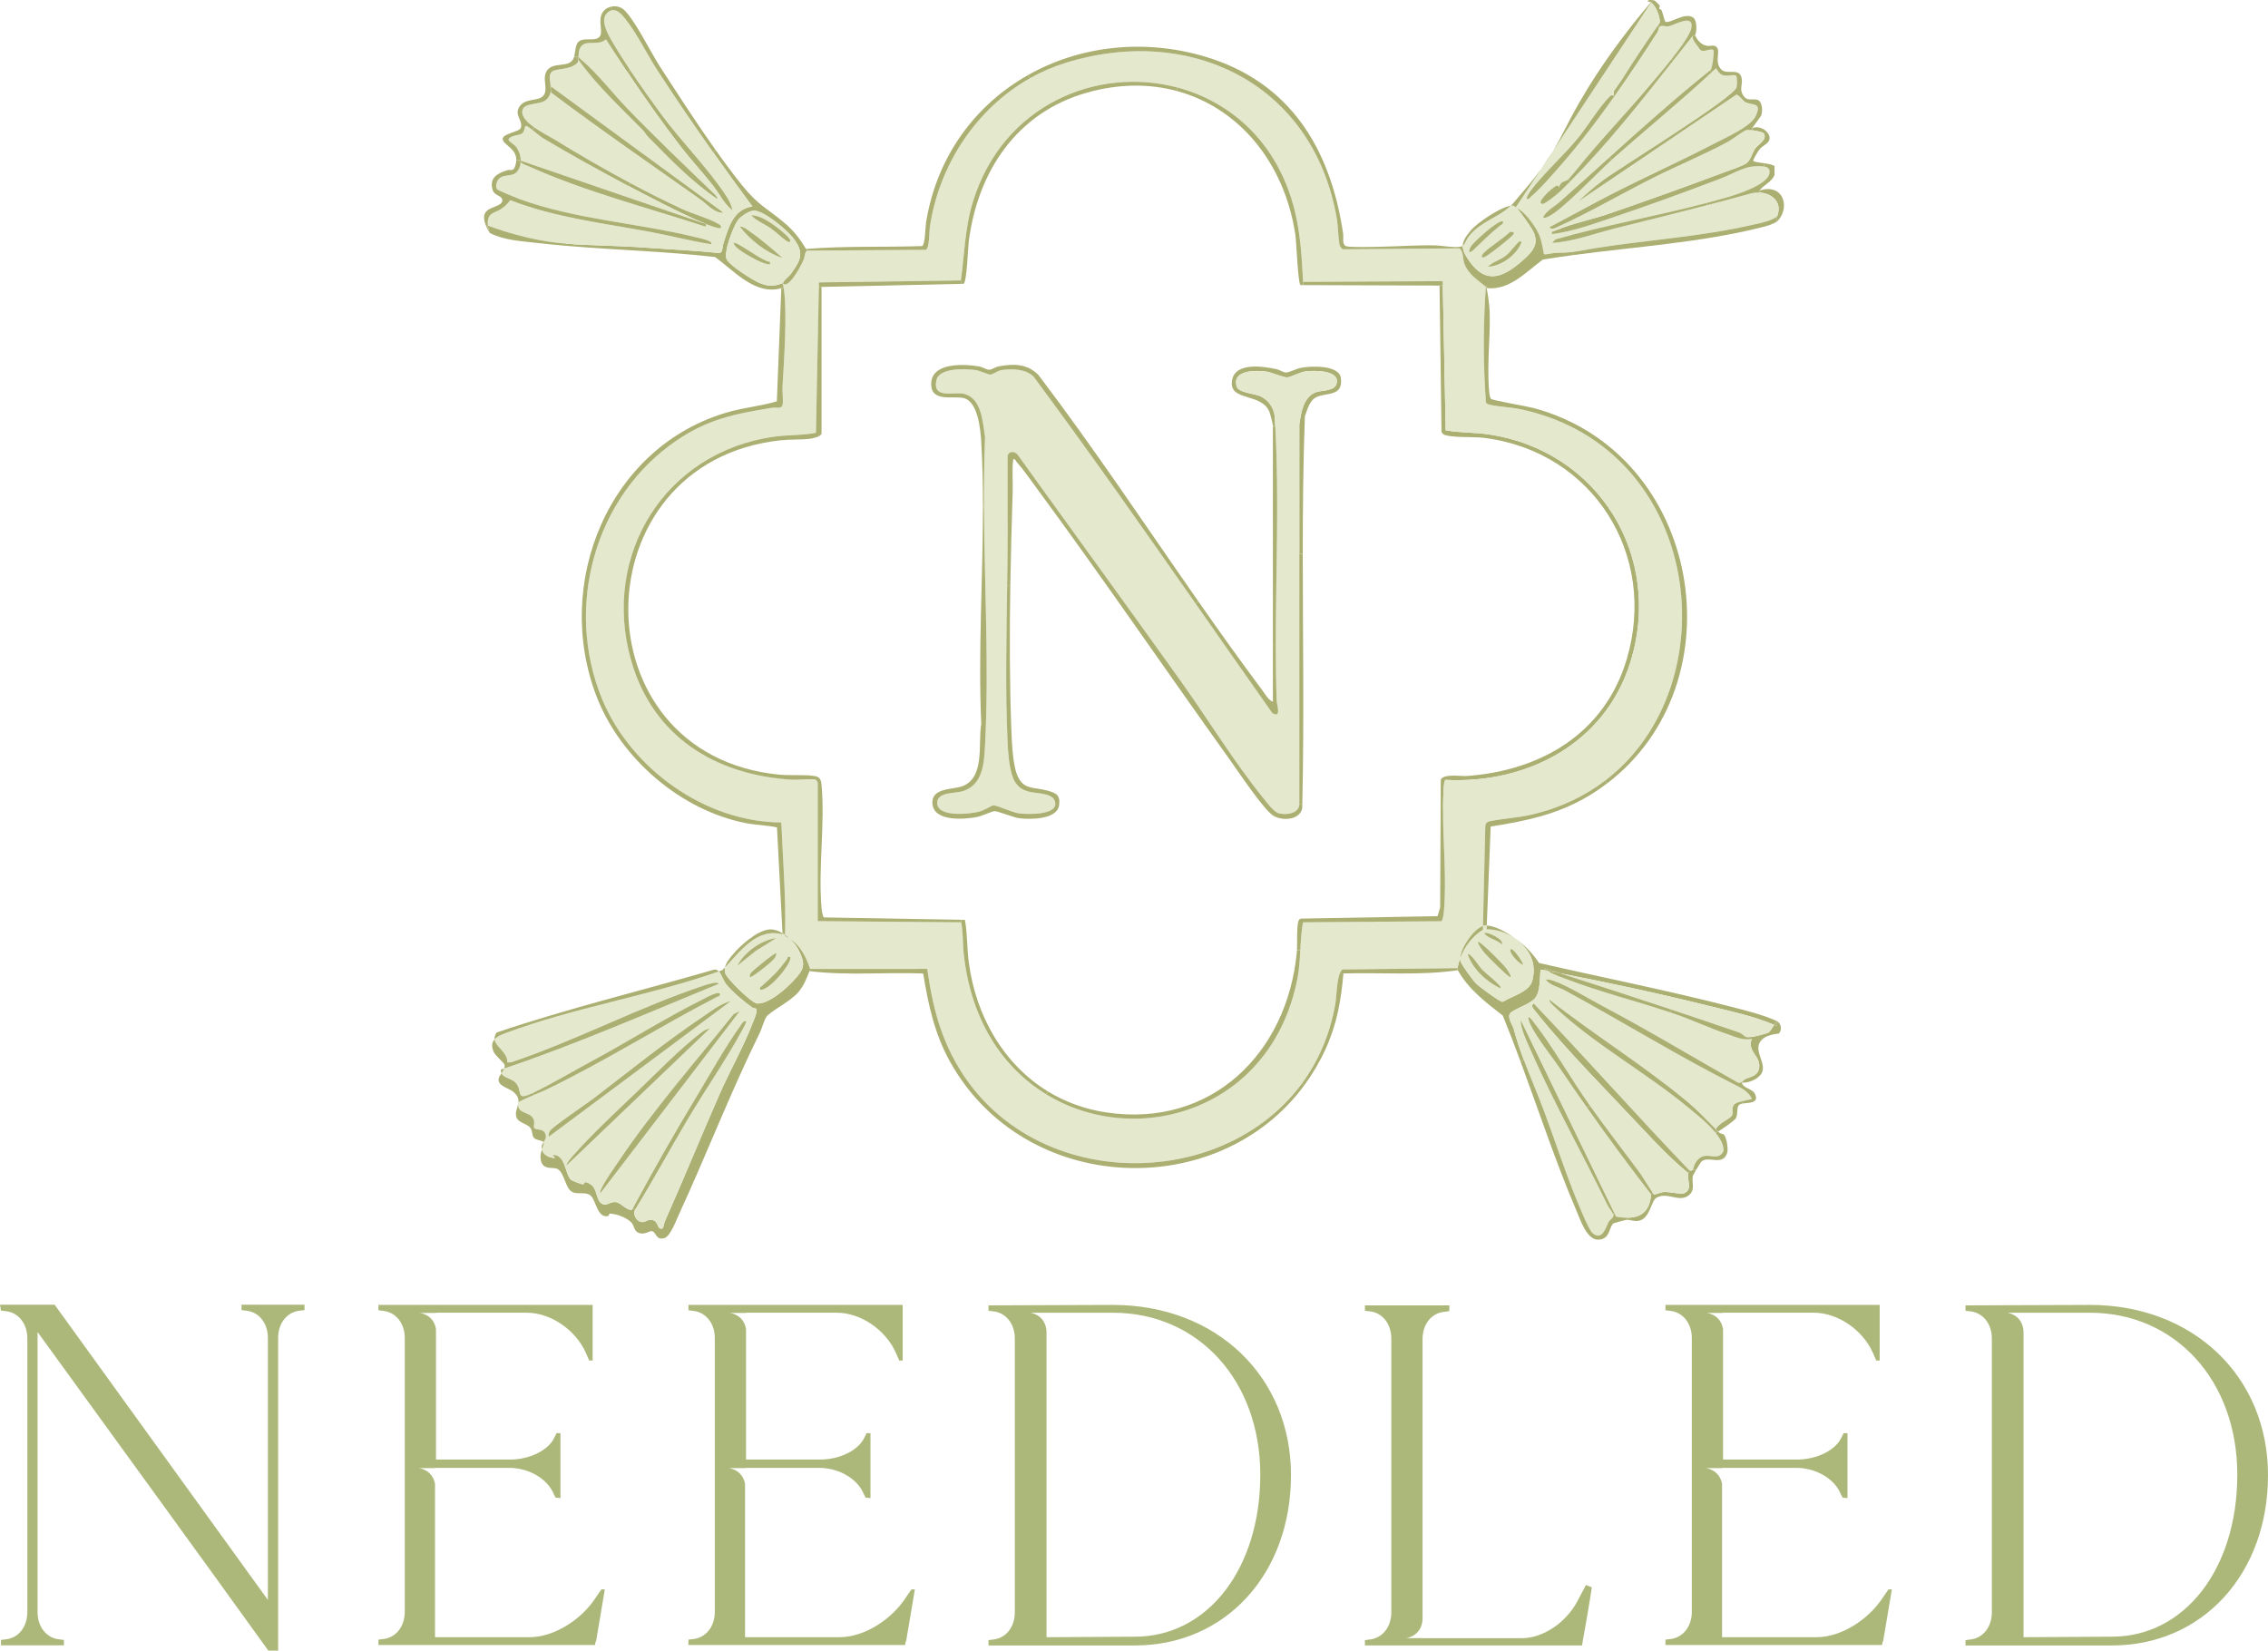 <svg viewBox="0 0 360 262.027" xmlns="http://www.w3.org/2000/svg" id="Layer_2"><g id="Components"><g id="_38523984-89f1-4973-82f8-277153aa0d76_1"><path style="fill:#abaf71;" d="M282.669,162.996c.096.593-.255,1.012-.305,1.07-1.351.14-2.58.527-3.063,1.451-.806,1.543,1.225,3.506.265,4.941-.603.902-1.974,1.445-3.033,1.411l.004-.176c.16-.14.299-.317.473-.399.826-.391,1.812-.443,2.133-1.457.67-2.119-1.968-2.824-1.066-4.957l-.042-.273c.876-.136,2.117-.495,2.598-.662.287-.1.658-.746.98-1.257.152.064.303.132.455.2v-.798c.068.042.509.331.601.908Z"></path><path style="fill:#abaf71;" d="M282.363,30.624c1.086.982,1.153,3.107-.295,4.544v-.798c.144-.349.437-1.209.092-2.063-.397-.984-1.521-1.68-2.898-1.742l.012-.289c1.112-.451,2.337-.331,3.089.349Z"></path><path style="fill:#e4e8cd;" d="M282.16,32.306c.345.854.052,1.714-.092,2.063-1.062.774-2.51,1.002-3.79,1.299-8.226,1.908-16.697,2.405-25.017,3.718-1.636.257-2.584.487-3.736.625-.691.082-1.455.13-2.486.134-.674,0-1.299.275-1.98.217-.251-1.391-.413-2.62-1.143-3.861-.641-1.088-1.958-2.962-3.171-3.464-.046-.044-.094-.088-.146-.126l1.824-2.76.427.281c-.22.337-.613,1.016-.493,1.139.375.088.473-.211.699-.397,1.267-1.048,3.055-3.103,4.193-4.388,3.241-3.662,6.206-7.535,9.018-11.521,2.355-3.333,4.602-6.741,6.815-10.17.174-.269.148-.573.275-.772.078-.122.209-.205.475-.222.345-.024.603.146,1.082.054.838-.158,4.013-2.093,3.544.327-.192.982-1.62,2.981-3.133,4.899-1.337,1.69-2.742,3.317-3.417,4.125-3.826,4.568-7.994,8.827-11.682,13.464-.156.196-1.127,1.331-1.317,1.523-.012.012-.022.02-.026.024-.533.383-1.113.142-1.439,1.257-.054-.712-.788-.046-1.161.235-.226.168-2.578,2.271-1.435,2.355.415.03,2.399-1.597,2.802-1.986.535-.517,1.062-1.038,1.585-1.565,5.935-5.983,11.159-12.608,16.366-19.216.966-1.227,1.932-2.455,2.902-3.676.058-.072.148-.126.237-.17-.269.401.541,1.287,1.09,2.085.477.693,1.792-.373,2.173.182.09.132-.148,2.758-.505,3.101-5.52,4.414-10.786,9.128-16.035,13.857-2.634,2.373-5.262,4.75-7.915,7.094-.854.754-2.075,1.337-2.598,2.391.126.265.549.024.744-.054,2.031-.826,7.903-7.024,10.126-9.036.036-.032.07-.062.104-.092,5.239-4.664,10.712-9.088,15.839-13.875.209-.196.419-.391.629-.589.255.439.557.942,1.086,1.106.842.261,1.405-.174,2.113.082.17.275.152,1.525.052,1.864-.505,1.714-18.318,12.636-21.175,14.745-1.379,1.02-2.694,2.167-3.927,3.355l25.071-16.947c.369-.064,1.07,1.05,1.521,1.233,1.247.507,2.576.012,1.525,2.223-.772,1.622-4.668,3.333-6.36,4.217-5.586,2.916-11.369,5.482-16.973,8.374-3.141,1.62-6.238,3.353-9.369,4.993.237.363.666.249,1.056.074l.152.347c-.144.062-.281.124-.415.186-.297.138-.493-.032-.397.489,3.211-.401,6.408-1.555,9.481-2.588,5.779-1.948,11.608-4.073,17.308-6.242,2.397-.91,3.947-2.189,6.615-1.922.086.008.166.018.243.03.595.09.95.297.874,1.028-.192,1.82-5.061,3.363-6.585,3.81-1.125.329-2.257.643-3.393.94-7.949,2.093-16.105,3.524-24.001,5.789l-.543.553c3.377-.182,6.711-1.487,9.974-2.297,4.969-1.233,9.86-2.447,14.66-3.696,2.383-.621,4.742-1.249,7.076-1.894.413-.09.818-.122,1.203-.106,1.377.062,2.501.758,2.898,1.742Z"></path><path style="fill:#abaf71;" d="M282.068,162.088v.798c-.152-.068-.303-.136-.455-.2.174-.273.331-.509.455-.599Z"></path><path style="fill:#abaf71;" d="M282.068,34.37v.798c-.764.467-1.533.682-2.393.9-9.573,2.427-20.104,3.101-30.084,4.44l-.066-.497c1.151-.138,2.099-.367,3.736-.625,8.32-1.313,16.791-1.81,25.017-3.718,1.279-.297,2.728-.525,3.79-1.299Z"></path><path style="fill:#abaf71;" d="M281.671,26.385v1.397c-.497,1.167-1.696,1.511-2.397,2.493l-.012.289c-.385-.016-.79.016-1.203.106-2.335.645-4.694,1.273-7.076,1.894l-.09-.349c1.135-.297,2.267-.611,3.393-.94,1.525-.447,6.394-1.99,6.585-3.81.076-.73-.279-.938-.874-1.028l.08-.517c.684.1,1.355.224,1.595.465Z"></path><path style="fill:#abaf71;" d="M282.068,162.088c-.124.09-.281.325-.455.599-3.365-1.441-7.154-2.209-10.716-3.097-7.719-1.918-15.51-3.592-23.321-5.105-.808-.261-1.616-.521-2.425-.778.164.15.343.289.535.415-.377-.072-.756-.144-1.133-.215-.213,1.401.016,3.275-.828,4.46-.17.239-.453.467-.794.684-1.217.774-3.165,1.407-3.337,1.982-.213.712.513,1.682.708,2.411.443,1.648.994,3.259,1.595,4.857l-.541.2c-.908-2.457-1.838-4.891-2.816-7.286-2.728-2.127-5.4-4.123-7.146-7.204l-.032-.323c.082-.531.226-1.072.427-1.605-.01.174,0,.335.032.481.118.527,1.988,3.075,2.455,3.534.635.625,3.041,2.357,3.828,2.774.16.086.291.186.485.13,1.437-.902,4.165-1.539,4.63-3.339.579-2.231.012-4.057-1.531-5.679-.287-.303-.716-.668-1.223-1.038,1.529,1.006,2.824,2.437,3.834,3.917,10.172,2.329,20.447,4.362,30.553,6.965,2.407.621,4.969,1.247,7.218,2.261Z"></path><path style="fill:#e4e8cd;" d="M281.613,162.687c-.321.511-.693,1.157-.98,1.257-.481.168-1.722.527-2.598.662-.351.052-.645.07-.808.026-.401-.11-.782-.653-1.239-.756-3.562-1.225-7.13-2.431-10.704-3.618-5.891-1.962-11.796-3.88-17.707-5.773,7.811,1.513,15.602,3.187,23.321,5.105,3.562.888,7.352,1.656,10.716,3.097Z"></path><path style="fill:#abaf71;" d="M278.165,20.351c1.07-.557,2.882.535,2.712,1.734-.092.649-1.072,1.044-1.491,1.517-.403.457-.862,1.305-1.11,1.882.046.226.934.311,1.8.437l-.08.517c-.078-.012-.158-.022-.243-.03-2.668-.267-4.219,1.012-6.615,1.922-5.699,2.169-11.529,4.295-17.308,6.242-3.073,1.034-6.27,2.187-9.481,2.588-.096-.521.1-.351.397-.489.134-.062.271-.124.415-.186,2.313-.982,5.65-1.684,8.07-2.513,6.127-2.101,12.293-4.322,18.36-6.585.784-.293,3.189-1.096,3.676-1.515.643-.555.886-1.656,1.319-2.273.475-.676,1.982-1.421,1.391-2.407-.128-.215-1.092-.423-1.852-.519l.04-.323Z"></path><path style="fill:#e4e8cd;" d="M279.977,21.193c.591.986-.916,1.73-1.391,2.407-.433.617-.676,1.718-1.319,2.273-.487.419-2.892,1.221-3.676,1.515-6.067,2.263-12.233,4.484-18.36,6.585-2.421.828-5.757,1.531-8.07,2.513l-.152-.347c.202-.092.393-.202.541-.269,5.023-2.287,10.158-5.294,15.157-7.793,3.8-1.896,7.859-3.568,11.582-5.578.657-.355,2.482-1.756,2.943-1.866.128-.03.479-.01.892.042.76.096,1.724.303,1.852.519Z"></path><path style="fill:#abaf71;" d="M278.939,15.846c.824.237.886,1.834.601,2.522l-1.459,2.03c.028-.018.056-.032.084-.048l-.04.323c-.413-.052-.764-.072-.892-.042-.461.11-2.287,1.511-2.943,1.866-3.724,2.01-7.783,3.682-11.582,5.578-4.999,2.498-10.134,5.506-15.157,7.793-.148.068-.339.178-.541.269-.389.176-.818.289-1.056-.074,3.131-1.64,6.228-3.373,9.369-4.993,5.604-2.892,11.387-5.458,16.973-8.374,1.692-.884,5.588-2.594,6.36-4.217,1.052-2.211-.277-1.716-1.525-2.223-.451-.184-1.151-1.297-1.521-1.233l-25.071,16.947c1.233-1.187,2.548-2.335,3.927-3.355,2.858-2.109,20.671-13.031,21.175-14.745.1-.339.118-1.589-.052-1.864-.708-.255-1.271.18-2.113-.082-.529-.164-.83-.666-1.086-1.106-.209.198-.419.393-.629.589l-.265-.285c.357-.343.595-2.97.505-3.101-.381-.555-1.696.511-2.173-.182-.549-.798-1.359-1.684-1.09-2.085.14-.066.283-.11.315-.166.257.559.689,1.235,1.429,1.551.878.373,1.417-.122,1.926.267.846.651-.399,2.317.79,3.602.92.994,2.991-.427,3.273,1.519.138.954-.397,1.618.205,2.586.662,1.068,1.413.487,2.261.732Z"></path><path style="fill:#e4e8cd;" d="M278.077,164.88c-.902,2.133,1.736,2.838,1.066,4.957-.321,1.014-1.307,1.066-2.133,1.457-.174.082-.313.259-.473.399-.182.158-.387.267-.703.14-7.11-4.003-14.079-8.236-21.299-12.046-2.223-1.173-5.829-3.405-8.042-4.131-.393-.13-.722-.211-1.141-.154.67.916,2.062,1.175,3.001,1.684,9.246,5.019,18.212,10.601,27.605,15.3.86.431,1.742,1.042,2.121,1.97-.365.112-1.026.222-1.616.365-.465.114-.886.249-1.09.423-.643.551-.144,1.365-.471,1.872-.351.549-2.211,1.249-2.528,2.155-1.521-1.513-2.86-2.977-4.578-4.408-6.959-5.793-14.726-10.579-21.846-16.168-.213.222.804,1.121.994,1.299,6.091,5.735,14.31,10.269,20.852,15.668,1.183.978,3.223,2.554,4.536,4.183.662.822,1.139,1.658,1.227,2.439.04.347.056.443-.17.746-1.086,1.453-2.838-.71-4.259,1.541-.234.369-.289.834-.431,1.09-.1.174-.239.249-.505.126-.03-.014-.062-.03-.096-.05-8.334-8.703-16.334-17.713-24.646-26.438-.022.014-.044.028-.064.042l-.459-.289c.341-.217.625-.445.794-.684.844-1.185.615-3.059.828-4.46.377.072.756.144,1.133.215.928.619,2.147.998,3.153,1.383,5.332,2.034,10.886,3.397,16.29,5.21.359.122.718.243,1.078.369,2.616.914,5.143,2.125,7.777,3.001,1.277.425,2.788,1.185,4.093.794Z"></path><path style="fill:#abaf71;" d="M278.574,173.665c.706,1.541-1.038,1.335-2.023,1.525l-.088-.367c.591-.144,1.251-.253,1.616-.365-.379-.928-1.261-1.539-2.121-1.97-9.393-4.7-18.36-10.281-27.605-15.3-.94-.509-2.331-.768-3.001-1.684.419-.058.748.024,1.141.154,2.213.726,5.819,2.958,8.042,4.131,7.22,3.81,14.189,8.042,21.299,12.046.315.128.521.018.703-.14l-.004.176c-.016,0-.034-.002-.05-.002.23.952,1.68.898,2.091,1.798Z"></path><path style="fill:#abaf71;" d="M278.035,164.607l.042.273c-1.305.391-2.816-.369-4.093-.794-2.634-.876-5.161-2.087-7.777-3.001-.359-.126-.718-.247-1.078-.369l.154-.457c3.574,1.187,7.142,2.393,10.704,3.618.457.104.838.647,1.239.756.164.044.457.026.808-.026Z"></path><path style="fill:#abaf71;" d="M276.462,174.822l.088.367c-.192.036-.353.088-.465.17-.515.377-.146,1.618-.591,2.205-.299.397-1.944,1.561-2.772,2.055-.118-.118-.234-.232-.349-.347.317-.906,2.177-1.607,2.528-2.155.327-.507-.172-1.321.471-1.872.204-.174.625-.309,1.09-.423Z"></path><path style="fill:#abaf71;" d="M273.635,180.101c.419.421.724,2.249.519,2.91-.689,2.209-3.113.315-4.149,1.439-.048.05-.431.678-.762,1.241l-.543-.03c.142-.255.198-.72.431-1.09,1.421-2.251,3.173-.088,4.259-1.541.226-.303.209-.399.17-.746-.088-.78-.565-1.616-1.227-2.439l.046-.036c.084-.038.202-.104.345-.19.05.048.1.098.152.148.239.234.641.213.76.333Z"></path><path style="fill:#abaf71;" d="M272.373,179.273c.116.116.232.23.349.347-.144.086-.261.152-.345.19-.072-.188-.066-.365-.004-.537Z"></path><path style="fill:#abaf71;" d="M272.377,179.809l-.046.036c-1.313-1.628-3.353-3.205-4.536-4.183-6.542-5.398-14.761-9.932-20.852-15.668-.19-.178-1.207-1.078-.994-1.299,7.12,5.59,14.887,10.375,21.846,16.168,1.718,1.431,3.057,2.896,4.578,4.408-.062.172-.068.349.004.537Z"></path><path style="fill:#abaf71;" d="M271.497,11.123l.265.285c-5.127,4.787-10.601,9.212-15.839,13.875-.034.03-.068.06-.104.092l-.357-.395c5.248-4.73,10.515-9.443,16.035-13.857Z"></path><path style="fill:#abaf71;" d="M270.893,32.214l.09.349c-4.799,1.249-9.691,2.463-14.66,3.696-3.263.81-6.598,2.115-9.974,2.297l.543-.553c7.897-2.265,16.053-3.696,24.001-5.789Z"></path><path style="fill:#abaf71;" d="M268.7,185.661l.543.03c-.259.437-.487.834-.503.886-.305,1.054.443,2.241-.649,3.141-1.543,1.271-3.425-.603-5.169.419-.892.521-1.002,3.432-2.92,3.67-.699.086-1.189-.178-1.704-.178l-.004-.327c2.153-.006,3.592-.978,3.782-3.722l.279-.202c.09.13.154.215.18.234.1.07,1.104-.349,1.471-.383.948-.092,2.882.427,3.359.18,1.371-.706.349-2.034.629-3.185l.202-.437c.265.124.405.048.505-.126Z"></path><path style="fill:#abaf71;" d="M268.805,2.831c.593.481.539,2.257.249,2.758-.11.014-.226.052-.299.144-.006.008-.012.014-.016.022-.09.044-.18.098-.237.17-.97,1.221-1.936,2.449-2.902,3.676l-.275-.217c1.513-1.918,2.942-3.917,3.133-4.899.469-2.421-2.706-.485-3.544-.327-.479.092-.736-.078-1.082-.054-.265.016-.397.1-.475.222l-.269-.186.341-.497c.182-.587-.465-2.642-1.355-3.239l.237-.357-.281.329c-.166-.102-.337-.152-.515-.134-.016-.375.964-.22,1.147-.142.048.02.736.697.76.744.102.204-.104.455-.06.561.012.032.299.04.407.281.132.303.477,1.688.551,1.742.639.465,3.193-1.642,4.484-.597Z"></path><path style="fill:#abaf71;" d="M269.055,5.589c-.032.056-.176.1-.315.166.004-.008.01-.014.016-.022.074-.092.19-.13.299-.144Z"></path><path style="fill:#abaf71;" d="M268.195,185.786l-.202.437c-2.666-2.165-5.037-4.666-7.38-7.17-5.378-5.747-12.047-12.399-16.855-18.467-.285-.361-.852-.882-.369-1.245.02-.014.042-.028.064-.042,8.312,8.725,16.312,17.735,24.646,26.438.034.02.066.036.096.05Z"></path><path style="fill:#e4e8cd;" d="M267.993,186.223c-.279,1.151.742,2.478-.629,3.185-.477.247-2.411-.271-3.359-.18-.367.034-1.371.453-1.471.383-.026-.018-.09-.104-.18-.234-.491-.706-1.758-2.778-2.075-3.207-2.626-3.56-5.346-7.038-7.909-10.65-3.017-4.253-6.029-9.631-9.174-13.576-.87-1.096-.645-.096-.275.676,1.04,2.179,3.343,4.985,4.734,7.04,1.401,2.073,2.822,4.133,4.263,6.176,3.279,4.658,6.659,9.24,10.158,13.742-.19,2.744-1.628,3.716-3.782,3.722-.549.002-1.145-.058-1.78-.17l-.222-.457-14.933-30.786c.082,1.638.96,3.351,1.624,4.861,3.56,8.09,8.188,16.386,12.109,24.41.261.535.714,1.074,1.004,1.609.132.549-.511.752-.742,1.177-.445.82-1.004,3.097-2.566,1.808-.649-.537-2.564-5.364-3.003-6.472-1.692-4.281-3.127-8.703-4.744-13.017-1.006-2.682-2.143-5.302-3.145-7.965-.601-1.599-1.151-3.209-1.595-4.857-.196-.728-.922-1.698-.708-2.411.172-.575,2.119-1.207,3.337-1.982l.459.289c-.483.363.084.884.369,1.245,4.807,6.069,11.477,12.72,16.855,18.467,2.343,2.505,4.714,5.005,7.38,7.17Z"></path><path style="fill:#abaf71;" d="M265.325,9.383l.275.217c-5.207,6.607-10.431,13.233-16.366,19.216l-.325-.321c.19-.192,1.161-1.327,1.317-1.523,3.688-4.638,7.857-8.896,11.682-13.464.674-.808,2.079-2.435,3.417-4.125Z"></path><path style="fill:#abaf71;" d="M265.283,160.258l-.154.457c-5.404-1.814-10.958-3.177-16.29-5.21-1.006-.385-2.225-.764-3.153-1.383.631.12,1.259.239,1.89.363,5.911,1.894,11.816,3.812,17.707,5.773Z"></path><path style="fill:#e4e8cd;" d="M262.074.402c.89.597,1.537,2.652,1.355,3.239l-.341.497c-1.848,2.68-3.686,5.376-5.402,8.14-.531.854-1.034,1.471-1.495,2.177-.058.09.046.551-.06.714-.006.01-.012.018-.02.024-.02.022-.259-.22-.581.1-1.692,1.678-3.548,4.811-5.197,6.795-2.265,2.728-5.31,5.442-7.378,8.188-.024.034-.062.088-.106.156l-.427-.281,2.207-3.341c.641-.884,1.275-1.836,1.92-2.906L262.074.402Z"></path><path style="fill:#abaf71;" d="M263.088,4.138l.269.186c-.128.2-.102.503-.275.772-2.213,3.429-4.46,6.837-6.815,10.17l-.136-.096c.106-.164.002-.625.06-.714.461-.706.964-1.323,1.495-2.177,1.716-2.764,3.554-5.46,5.402-8.14Z"></path><path style="fill:#abaf71;" d="M262.356,189.378l-.279.202c-3.498-4.502-6.879-9.084-10.158-13.742l.453-.317c2.562,3.612,5.282,7.09,7.909,10.65.317.429,1.585,2.501,2.075,3.207Z"></path><path style="fill:#abaf71;" d="M262.312.045l-.237.357c-.014-.01-.028-.02-.044-.028l.281-.329Z"></path><path style="fill:#abaf71;" d="M262.074.402l-15.524,23.502c.601-1.002,1.211-2.107,1.836-3.361,2.459-4.915,6.54-11.794,13.644-20.17.016.008.03.018.044.028Z"></path><path style="fill:#abaf71;" d="M236.215,68.945c17.543,2.538,27.919,19.469,22.512,36.372-4.079,12.756-16.358,19.152-29.314,18.481-.174.331-.209.691-.237,1.06-.078,1.086-.114,2.191-.122,3.313l-.383-.002.02-4.394c.447-1.012,3.157-.517,4.195-.595,11.794-.878,21.854-6.797,25.334-18.567,4.913-16.607-5.394-32.906-22.578-35.095-1.87-.237-4.732.006-6.316-.467-.249-.076-.389-.277-.515-.483l-.311-23.239.513-.01.459,22.985c2.177.411,4.51.319,6.743.641Z"></path><path style="fill:#abaf71;" d="M258.295,193.302l.004.327c-.02,0-.042.002-.064.002-.15.006-1.936.471-2.062.533-.808.405-.473,2.628-2.542,2.62-1.762-.006-2.802-3.191-3.389-4.566-3.267-7.645-5.957-15.789-8.886-23.718l.541-.2c1.002,2.662,2.139,5.282,3.145,7.965,1.616,4.314,3.051,8.737,4.744,13.017.439,1.108,2.355,5.935,3.003,6.472,1.563,1.289,2.121-.988,2.566-1.808.232-.425.874-.629.742-1.177l.196-.094.222.457c.635.112,1.231.172,1.78.17Z"></path><path style="fill:#abaf71;" d="M241.36,161.889l14.933,30.786-.196.094c-.289-.535-.742-1.074-1.004-1.609-3.921-8.024-8.549-16.32-12.109-24.41-.664-1.511-1.543-3.223-1.624-4.861Z"></path><path style="fill:#abaf71;" d="M256.267,15.266c-2.812,3.985-5.777,7.859-9.018,11.521-1.137,1.285-2.926,3.341-4.193,4.388-.226.186-.323.485-.699.397-.12-.124.273-.802.493-1.139.044-.068.082-.122.106-.156,2.067-2.746,5.113-5.46,7.378-8.188,1.648-1.984,3.504-5.117,5.197-6.795.321-.319.561-.078.581-.1.008-.006.014-.014.02-.024l.136.096Z"></path><path style="fill:#abaf71;" d="M255.463,24.98l.357.395c-2.223,2.012-8.094,8.21-10.126,9.036-.196.078-.619.319-.744.054.523-1.054,1.744-1.636,2.598-2.391,2.652-2.345,5.28-4.722,7.915-7.094Z"></path><path style="fill:#e4e8cd;" d="M241.559,65c28.715,6.258,33.107,43.752,13.223,58.914-3.185,2.429-6.995,4.285-11.425,5.348-2.277.545-4.616.645-6.881,1.104-.495.1-.706.375-.714.88l-.367,15.747c-1.425.453-3.508,3.355-3.606,5.089-.202.533-.345,1.074-.427,1.605l-18.254.205c-.174.102-.313.315-.429.601-.503,1.239-.543,3.86-.714,4.843-.856,4.923-2.728,9.154-5.316,12.668-13.766,18.693-47.799,17.158-57.09-8.016-1.217-3.297-1.88-6.713-2.383-10.184l-18.577.01c-.712-2.022-1.505-3.634-3.211-4.782-.243-.23-.503-.445-.772-.637.148-5.973-.345-11.89-.597-17.841-12.071-.048-23.879-8.539-28.433-19.561-6.011-14.556-1.275-32.179,11.806-41.068,5.043-3.426,9.248-4.233,15.155-5.2.507-.082,1.469.178,1.642-.351.198-.603-.026-2.193.02-2.974.23-3.887.784-11.894.194-15.669-.012-.082-.026-.162-.04-.239-.032-.18-.14-.345-.146-.531l.072-.006c0,.1.068.168.232.19,1.022.144,2.692-3.087,3.045-3.935.172-.411.178-1.291.569-1.429l18.834-.124c.569-.275.515-2.822.623-3.566,1.425-9.836,7.33-18.838,15.905-23.678,1.78-1.004,3.676-1.83,5.67-2.445,20.022-6.182,39.291,3.482,42.999,24.558.245,1.393.228,3.027.461,4.329.058.317.249.517.483.714l17.966-.142.617-.004c.684.625.415,1.599.788,2.526.649,1.62,2.105,2.526,3.373,3.572-.207,2.9-.327,6.005-.321,9.293.004,3.215.132,6.252.337,9.09.102.172.443.311.645.353,1.571.329,3.357.371,5.047.74ZM258.728,105.317c5.406-16.903-4.969-33.834-22.512-36.372-2.233-.321-4.566-.23-6.743-.641l-.459-22.985-.014-.689-22.165.114c-.182-3.822-.429-7.783-1.371-11.501-2.696-10.65-10.112-17.092-18.555-19.347-12.682-3.39-27.677,2.662-32.456,18.076-1.293,4.171-1.345,8.282-1.926,12.544l-22.534.313-.014.704-.459,23.169c-2.103.425-4.416.315-6.574.611-17.32,2.375-27.535,18.711-22.774,35.498,3.434,12.109,13.363,18.228,25.546,18.956,1.024.06,2.932-.202,3.752-.006.124.03.321.409.337.507v21.952l22.762.186c.319,1.511.226,3.223.387,4.801,1.115,10.872,6.334,18.358,13.109,22.5,14.396,8.811,35.825,2.536,39.88-18.401.285-1.481.373-2.975.453-4.466.082-1.491.16-2.975.425-4.434l21.976-.174c.235-.166.365-1.255.395-1.603.451-5.234-.176-11.01-.138-16.46.008-1.121.044-2.227.122-3.313.028-.369.064-.728.237-1.06,12.956.67,25.234-5.725,29.314-18.481Z"></path><path style="fill:#abaf71;" d="M254.782,123.915c19.884-15.163,15.492-52.656-13.223-58.914-1.69-.369-3.476-.411-5.047-.74-.202-.042-.543-.182-.645-.353-.205-2.838-.333-5.875-.337-9.09-.006-3.289.114-6.394.321-9.293.03.026.06.05.09.076.259,1.217.377,2.203.435,2.832.371,3.905-.419,8.581-.016,13.586.028.335.102,1.062.305,1.291.228.259,5.757,1.189,6.731,1.451,26.799,7.18,32.738,43.602,11.71,59.589l-.325-.433Z"></path><path style="fill:#abaf71;" d="M254.782,123.915l.325.433c-.882.67-1.812,1.307-2.79,1.902-4.935,3.003-10.05,4.071-15.701,4.957l-.623,15.715c-.172-.006-.331.006-.479.04-.04.008-.078.02-.12.032l.367-15.747c.008-.505.22-.78.714-.88,2.265-.459,4.604-.559,6.881-1.104,4.43-1.064,8.24-2.92,11.425-5.348Z"></path><path style="fill:#abaf71;" d="M252.371,175.521l-.453.317c-1.441-2.043-2.862-4.103-4.263-6.176-1.391-2.055-3.694-4.861-4.734-7.04-.369-.772-.595-1.772.275-.676,3.145,3.945,6.156,9.323,9.174,13.576Z"></path><path style="fill:#abaf71;" d="M249.526,40.011l.066.497c-1.581.211-3.145.439-4.692.695-2.612,1.902-5.207,4.861-8.791,4.538-.056-.048-.112-.096-.168-.142-.024-.108-.048-.215-.072-.327l-.018.251c-1.267-1.046-2.724-1.952-3.373-3.572-.373-.928-.104-1.902-.788-2.526l-.617.004-.002-.215c.471,0,.872-.048,1.11-.182-.01.718.367,1.455,1.112,2.502,2.606,3.662,5.336,2.475,8.268-.08,1.764-1.537,2.985-2.848,1.561-5.159-.403-.655-1.678-2.457-2.159-3.027-.058-.07-.132-.152-.217-.232,1.213.503,2.53,2.377,3.171,3.464.73,1.241.892,2.471,1.143,3.861.68.058,1.305-.217,1.98-.217,1.032-.004,1.796-.052,2.486-.134Z"></path><path style="fill:#abaf71;" d="M248.909,28.495l.325.321c-.523.527-1.05,1.048-1.585,1.565-.403.389-2.387,2.016-2.802,1.986-1.143-.084,1.209-2.187,1.435-2.355.373-.281,1.108-.948,1.161-.235.325-1.115.906-.874,1.439-1.257.004-.004.014-.012.026-.024Z"></path><path style="fill:#abaf71;" d="M245.151,153.707c.808.257,1.616.517,2.425.778-.631-.124-1.259-.243-1.89-.363-.192-.126-.371-.265-.535-.415Z"></path><path style="fill:#abaf71;" d="M244.631,26.81l1.92-2.906c-.645,1.07-1.279,2.022-1.92,2.906Z"></path><path style="fill:#abaf71;" d="M244.631,26.81l-2.207,3.341-1.824,2.76c-.172-.142-.365-.255-.535-.261-.086-.004-.18.002-.279.018.196-.184.385-.383.569-.599,1.523-1.784,2.91-3.369,4.277-5.258Z"></path><path style="fill:#e4e8cd;" d="M241.687,149.983c1.543,1.622,2.109,3.448,1.531,5.679-.465,1.8-3.193,2.437-4.63,3.339-.194.056-.325-.044-.485-.13-.786-.417-3.193-2.149-3.828-2.774-.467-.459-2.337-3.007-2.455-3.534-.032-.146-.042-.307-.032-.481.68-1.828,1.998-3.568,3.592-4.494l.014-.595c.042-.012.08-.024.12-.032.148-.034.307-.046.479-.04l-.024.599c1.652-.012,3.163.545,4.494,1.425.507.369.936.734,1.223,1.038ZM239.763,150.712c-.313.641,1.746,2.622,1.996,2.393-.022-.345-1.626-2.804-1.996-2.393ZM239.761,155.102c.166-.186-.523-1.187-.693-1.403-.668-.85-2.932-3.075-3.796-3.786-1.519-1.251-.112.808.395,1.399.305.355,3.901,4.001,4.093,3.79ZM238.364,149.913c.531-.684-2.189-2.069-2.792-1.794.649.926,1.984.978,2.792,1.794ZM238.165,156.896c.076-.357-.194-.481-.393-.701-.734-.808-1.878-1.597-2.702-2.489-.215-.234-1.726-2.578-2.091-2.197.804,2.367,2.991,4.332,5.187,5.386Z"></path><path style="fill:#e4e8cd;" d="M243.122,36.295c1.425,2.311.204,3.622-1.561,5.159-2.932,2.554-5.662,3.742-8.268.08-.744-1.048-1.121-1.784-1.112-2.502.038-.02.072-.044.1-.07.182-.164.581-1.113.9-1.495,2.043-2.445,4.58-2.876,6.604-4.799.1-.016.194-.022.279-.018.17.006.363.12.535.261l-.038.058c.062.018.122.04.184.068.086.08.16.162.217.232.481.571,1.756,2.373,2.159,3.027ZM241.557,38.359c-.503-.102-.501.068-.766.329-.613.609-1.108,1.391-1.844,1.948-.898.678-2.002.926-2.776,1.712,2.197-.112,4.612-1.908,5.386-3.989ZM239.765,37.662c.495-.447.934-.868-.068-.868-1.187,1.161-2.95,2.171-4.107,3.279-.682.657-.421,1.082.365.567.966-.633,2.938-2.193,3.81-2.977ZM238.111,35.808c.237-.19.545-.228.453-.643-.533-.501-4.66,3.235-5.095,3.983-.431.742-.351,1.219.365.559,1.563-1.441,2.532-2.517,4.277-3.899Z"></path><path style="fill:#abaf71;" d="M241.759,153.104c-.249.23-2.309-1.752-1.996-2.393.369-.411,1.974,2.047,1.996,2.393Z"></path><path style="fill:#abaf71;" d="M240.791,38.688c.265-.261.263-.431.766-.329-.774,2.081-3.189,3.877-5.386,3.989.774-.786,1.878-1.034,2.776-1.712.736-.557,1.231-1.339,1.844-1.948Z"></path><path style="fill:#abaf71;" d="M240.745,33.036c-.062-.028-.122-.05-.184-.068l.038-.058c.052.038.1.082.146.126Z"></path><path style="fill:#abaf71;" d="M239.697,36.794c1.002,0,.563.421.068.868-.872.784-2.844,2.345-3.81,2.977-.786.515-1.048.09-.365-.567,1.157-1.108,2.92-2.117,4.107-3.279Z"></path><path style="fill:#abaf71;" d="M239.069,153.699c.17.215.858,1.217.693,1.403-.192.211-3.788-3.434-4.093-3.79-.507-.591-1.914-2.65-.395-1.399.864.71,3.127,2.936,3.796,3.786Z"></path><path style="fill:#abaf71;" d="M238.564,35.166c.092.415-.215.453-.453.643-1.744,1.383-2.714,2.459-4.277,3.899-.716.66-.796.184-.365-.559.435-.748,4.562-4.484,5.095-3.983Z"></path><path style="fill:#abaf71;" d="M235.572,148.119c.603-.275,3.323,1.11,2.792,1.794-.808-.816-2.143-.868-2.792-1.794Z"></path><path style="fill:#abaf71;" d="M237.772,156.195c.2.22.469.343.393.701-2.195-1.054-4.382-3.019-5.187-5.386.365-.381,1.876,1.964,2.091,2.197.824.892,1.968,1.68,2.702,2.489Z"></path><path style="fill:#abaf71;" d="M239.785,32.667c-2.023,1.924-4.56,2.355-6.604,4.799-.319.381-.718,1.331-.9,1.495-.028.026-.062.05-.1.07.012-.738.435-1.457,1.291-2.471.972-1.153,4.628-3.666,6.312-3.893Z"></path><path style="fill:#abaf71;" d="M240.464,148.945c-1.331-.88-2.842-1.437-4.494-1.425l.024-.599c1.275.032,3.141,1.046,4.47,2.023Z"></path><path style="fill:#abaf71;" d="M235.87,45.272c.024.112.048.22.072.327-.03-.026-.06-.05-.09-.076l.018-.251Z"></path><path style="fill:#abaf71;" d="M235.395,146.994l-.014.595c-1.595.926-2.912,2.666-3.592,4.494.098-1.734,2.181-4.636,3.606-5.089Z"></path><path style="fill:#abaf71;" d="M231.362,153.687l.032.323c-5.999.882-12.101.335-18.152.517l-.563-.034c.116-.285.255-.499.429-.601l18.254-.205Z"></path><path style="fill:#abaf71;" d="M231.072,39.213l.002.215-17.966.142c-.234-.198-.425-.397-.483-.714-.234-1.301-.215-2.936-.461-4.329-3.708-21.076-22.977-30.74-42.999-24.558-1.994.615-3.889,1.441-5.67,2.445l-.287-.513c8.09-4.562,18.172-5.837,28.014-2.929,13.608,4.021,20.004,14.718,21.974,28.116.088.595-.196,1.672.423,1.972.509.247,4.58.126,5.496.108,2.91-.056,5.839-.275,8.783-.217.633.012,2.087.263,3.175.263Z"></path><path style="fill:#abaf71;" d="M229.055,128.171c-.038,5.45.589,11.225.138,16.46-.03.347-.16,1.437-.395,1.603l-21.976.174c-.265,1.459-.343,2.943-.425,4.434l-.531-.028c.08-1.397-.068-3.031.176-4.388.048-.265.152-.469.393-.605l21.76-.389.401-1.397.076-15.865.383.002Z"></path><polygon style="fill:#abaf71;" points="228.999 44.631 229.013 45.319 228.5 45.33 206.832 45.258 206.834 44.745 228.999 44.631"></polygon><path style="fill:#abaf71;" d="M212.679,154.493l.563.034c-.367,4.261-1.052,8.122-2.844,12.024-.956,2.083-2.089,3.993-3.371,5.731l-.379-.277c2.588-3.514,4.46-7.745,5.316-12.668.172-.984.211-3.604.714-4.843Z"></path><path style="fill:#abaf71;" d="M212.833,60.001c.393,2.971-2.219,2.291-3.804,3.001-1.181.531-1.489,1.978-1.906,3.085-.265,7.26-.335,14.536-.335,21.82h-.547l-.002-20.511c.265-1.812.639-4.414,2.644-5.137 1-.361,3.055-.09,3.309-1.499.371-2.059-3.726-1.972-5.005-1.796-.904.122-2.243.9-2.86.94-.666.044-2.445-.816-3.434-.936-1.666-.202-5.372-.23-4.592,2.397.299,1.012,2.848,1.086,3.824,1.563,1.177.575,2.004,1.708,2.189,2.999.036.549.07,1.096.1,1.644l-.367.022c0-.287-.417-1.886-.561-2.235-1.193-2.924-6.019-1.718-5.963-4.516.07-3.458,4.871-2.724,7.126-2.233.511.11.978.515,1.493.515.485,0,1.612-.579,2.285-.72,1.559-.329,6.128-.513,6.406,1.597Z"></path><path style="fill:#e4e8cd;" d="M207.187,58.965c1.279-.176,5.376-.263,5.005,1.796-.253,1.409-2.309,1.137-3.309,1.499-2.006.722-2.379,3.325-2.644,5.137l.002,20.511.004,39.563c.004.044.004.088.004.13,0,1.529-2.046,1.82-3.257,1.509-.774-.198-1.902-1.714-2.427-2.363-4.666-5.753-8.793-12.538-13.125-18.605-8.553-11.982-17.234-23.879-25.821-35.841-.415-.71-1.519-.784-1.682.084-.014,4.193.018,8.386.01,12.58-.006,2.6-.038,5.252-.078,7.931-.12,8.268-.301,16.781.06,24.799.076,1.704.241,4.163.854,5.731.461,1.185,1.155,1.838,2.385,2.203,1.139.339,3.69.2,4.205,1.387,1.064,2.453-4.338,2.273-5.688,2.091-.966-.132-3.5-1.317-4.043-1.267-.116.012-1.577.822-2.137.976-1.539.419-6.995,1.022-6.739-1.535.158-1.589,2.904-1.317,4.099-1.704,3.157-1.022,3.343-4.434,3.49-7.284.651-12.409-.098-25.25-.168-37.887-.02-3.7.02-7.38.168-11.026-.363-2.305-.519-5.995-3.159-6.817-1.648-.515-5.123.928-4.586-2.107.381-2.145,4.53-1.916,6.218-1.72.653.074,2.095.758,2.383.732.387-.034,1.159-.643,1.846-.736,1.648-.228,3.768-.166,5.001,1.05,8.789,11.848,17.26,23.929,25.711,36.025,4.053,5.799,8.102,11.602,12.179,17.384,1.525.914.714-1.271.686-2.081-.098-2.9-.132-5.805-.132-8.715,0-11.608.555-23.275-.09-34.821-.03-.549-.064-1.096-.1-1.644-.186-1.291-1.012-2.425-2.189-2.999-.976-.477-3.524-.551-3.824-1.563-.78-2.626,2.926-2.598,4.592-2.397.99.12,2.768.98,3.434.936.617-.04,1.956-.818,2.86-.94Z"></path><path style="fill:#abaf71;" d="M206.648,172.005l.379.277c-13.72,18.637-44.386,17.502-56.228-3.748-2.463-4.418-3.452-9.048-4.259-14.003-5.987-.228-12.04.359-17.984-.367l.042-.349,18.577-.01c.503,3.47,1.165,6.887,2.383,10.184,9.291,25.175,43.325,26.709,57.09,8.016Z"></path><path style="fill:#abaf71;" d="M206.834,44.745l-.002.513-.407-.002c-.405-.285-.635-6.785-.81-7.971-1.704-11.477-8.97-20.194-18.851-22.852l.144-.537c8.443,2.255,15.859,8.697,18.555,19.347.942,3.718,1.189,7.679,1.371,11.501Z"></path><path style="fill:#abaf71;" d="M206.788,87.908c0,13.239.23,26.496-.074,39.703l-.465-.01c0-.042,0-.086-.004-.13l-.004-39.563h.547Z"></path><path style="fill:#abaf71;" d="M206.714,127.61c-.004.237-.01.475-.016.712-.413,1.922-3.267,2.023-4.644,1.125-1.533-1.002-5.624-7.144-6.957-9.008-10.273-14.344-20.221-28.94-30.69-43.145-.898-1.219-2.046-2.866-3.029-3.957-.16-.178-.205-.515-.539-.457-.235,1.682-.04,3.405-.094,5.099-.156,4.841-.293,9.864-.377,14.923l-.499-.008c.04-2.678.072-5.33.078-7.931.008-4.195-.024-8.387-.01-12.58.164-.868,1.267-.794,1.682-.084,8.587,11.962,17.268,23.86,25.821,35.841,4.332,6.067,8.459,12.852,13.125,18.605.525.649,1.652,2.165,2.427,2.363,1.211.311,3.257.02,3.257-1.509l.465.01Z"></path><path style="fill:#abaf71;" d="M205.866,150.813l.531.028c-.08,1.491-.168,2.985-.453,4.466-4.055,20.938-25.484,27.212-39.88,18.401l.275-.453c2.732,1.67,5.855,2.832,9.323,3.341,16.651,2.443,28.641-9.405,30.174-25.388.012-.13.022-.261.03-.395Z"></path><path style="fill:#abaf71;" d="M202.635,111.109c.028.81.838,2.995-.686,2.081-4.077-5.781-8.126-11.585-12.179-17.384l.461-.321c3.289,4.708,6.621,9.383,10.056,13.979.467.627,1.052,1.684,1.76,1.934v-9.004h.457c0,2.91.034,5.815.132,8.715Z"></path><path style="fill:#abaf71;" d="M202.413,67.573c.645,11.547.09,23.213.09,34.821h-.457v-34.799l.367-.022Z"></path><path style="fill:#abaf71;" d="M190.23,95.485l-.461.321c-8.451-12.095-16.923-24.177-25.711-36.025-1.233-1.215-3.353-1.277-5.001-1.05-.686.094-1.459.703-1.846.736-.287.026-1.73-.658-2.383-.732-1.688-.196-5.837-.425-6.218,1.72-.537,3.035,2.938,1.593,4.586,2.107,2.64.822,2.796,4.512,3.159,6.817-.148,3.646-.188,7.326-.168,11.026h-.164c0-3.44-.07-6.853-.267-10.226-.114-1.95-.511-6.446-2.788-6.991-1.66-.397-5.135.703-5.163-2.181-.036-3.512,5.165-3.237,7.595-2.846.511.082,1.187.539,1.648.531.377-.008.946-.427,1.447-.525,2.365-.461,4.55-.449,6.33,1.345,8.868,11.684,16.999,23.937,25.404,35.971Z"></path><path style="fill:#abaf71;" d="M186.908,13.897l-.144.537c-4.332-1.165-9.166-1.165-14.253.277-11.117,3.153-17.292,12.465-18.735,23.574-.136,1.05-.299,6.424-.816,6.767l-.423.01-.012-.545c.581-4.263.633-8.374,1.926-12.544,4.779-15.414,19.774-21.467,32.456-18.076Z"></path><path style="fill:#abaf71;" d="M166.125,125.465c1.451.395,2.231.682,1.984,2.383-.323,2.229-4.48,2.251-6.22,2.054-1.05-.118-3.516-1.173-4.031-1.141-.443.028-2.035.796-2.86.946-1.97.357-6.727.752-6.993-2.091-.235-2.528,3.015-2.267,4.548-2.746,3.895-1.219,2.646-6.883,3.203-9.968-.509-11.303.267-23.033.267-34.494h.164c.07,12.636.818,25.478.168,37.887-.148,2.85-.333,6.262-3.49,7.284-1.195.387-3.941.116-4.099,1.704-.255,2.556,5.2,1.954,6.739,1.535.561-.154,2.022-.964,2.137-.976.543-.05,3.077,1.135,4.043,1.267,1.349.182,6.751.361,5.688-2.091-.515-1.187-3.065-1.048-4.205-1.387-1.229-.365-1.924-1.018-2.385-2.203-.613-1.569-.778-4.027-.854-5.731-.361-8.018-.18-16.532-.06-24.799l.499.008c-.126,7.681-.12,15.446.16,22.796.076,2.002.205,5.492.908,7.272.972,2.459,2.564,1.918,4.69,2.494Z"></path><path style="fill:#abaf71;" d="M166.339,173.256l-.275.453c-6.775-4.143-11.994-11.628-13.109-22.5-.162-1.579-.068-3.291-.387-4.801l.006-.401.585.01c.409,2.169.323,4.532.619,6.765,1.137,8.597,5.576,16.204,12.562,20.475Z"></path><path style="fill:#abaf71;" d="M163.208,11.901l.287.513c-8.575,4.839-14.48,13.841-15.905,23.678-.108.744-.054,3.291-.623,3.566l-18.834.124-.022-.271c6.071-.495,12.161-.241,18.258-.449.507-.299.501-2.995.627-3.766,1.718-10.603,7.921-18.723,16.212-23.395Z"></path><path style="fill:#abaf71;" d="M152.573,146.006l-.006.401-22.762-.186v-21.952c-.016-.098-.213-.477-.337-.507-.82-.196-2.728.066-3.752.006-12.183-.728-22.111-6.847-25.546-18.956-4.761-16.787,5.454-33.123,22.774-35.498,2.157-.295,4.47-.186,6.574-.611l.459-23.169.427.008v23.249c0,.505-1.483.826-1.922.872-1.449.154-3.057.066-4.562.228-32.028,3.448-32.415,49.982-.2,53.079,1.69.162,4.003-.032,5.572.213.912.144,1.046.657,1.119,1.475.557,6.154-.547,13.199-.016,19.373.03.347.16,1.437.395,1.603l21.782.371Z"></path><polygon style="fill:#abaf71;" points="152.525 44.517 152.537 45.062 130.404 45.543 129.977 45.535 129.991 44.831 152.525 44.517"></polygon><path style="fill:#abaf71;" d="M128.598,153.815l-.042.349c-.02-.004-.04-.006-.06-.008-.503,1.273-.894,2.273-1.782,3.345-1.209,1.461-4.542,3.091-5.067,3.915-.395.623-.695,1.812-1.052,2.54-4.738,9.649-8.451,19.331-12.908,28.998-.417.906-1.289,3.295-2.223,3.576-1.357.409-1.277-.922-1.946-1.09-.427-.11-.99.533-1.908.333-1.068-.232-.84-1.197-1.437-1.762-.838-.796-2.271-1.317-3.41-1.369-.096-.004-.066.341-.215.379-1.728.443-1.946-2.486-2.76-3.201-.858-.752-1.982-.108-2.974-.619-1.046-.539-1.211-2.872-2.207-3.58-.601-.431-2.099.122-2.602-.99-.361-.8-.186-1.565.016-2.173.202.884,1.163,1.333,2.075,1.377l-.399-.499c2.047-.243,2.023,3.103,2.886,3.899.251.23,1.728.77,2.018.782.076.002-.014-.82,1.183.01,1.173.81.716,2.798,2.039,3.165.577.16,1.112-.477,1.934-.369.834.112,1.798,1.455,2.588,1.181.038-.072.078-.144.118-.215l.353.192c-.439.81.259,2.006,1.145,2.014.563.004.938-.543,1.706-.299.71.226.676,1.028.982,1.225.754.487.643-.513.908-1.106,2.967-6.659,5.709-13.415,8.645-20.092,1.642-3.74,3.81-7.543,5.258-11.305.182-.471.868-1.926.533-2.301-.046-.052-.451-.072-.662-.226-1.229-.89-3.189-2.51-4.095-3.694-.421-.549-.693-1.511-1.143-1.996.184-.064.367-.128.549-.194.146-.146.291-.297.439-.453-.062.297-.056.615.046.954.263.882,4.193,4.698,5.015,4.779,2.067.204,5.747-3.259,6.867-4.887.816-1.185.439-2.163-.162-3.429-.301-.637-.824-1.339-1.461-1.942,1.706,1.147,2.498,2.76,3.211,4.782Z"></path><path style="fill:#abaf71;" d="M128.111,39.51l.022.271c-.391.138-.397,1.018-.569,1.429-.353.848-2.023,4.079-3.045,3.935-.164-.022-.232-.09-.232-.19,0-.084.048-.19.128-.309.253-.391.83-.766,1.163-1.231,1.579-2.207,2.113-3.301.317-5.638-.992-1.291-4.592-4.312-6.204-4.342-.74-.014-2.127.932-2.568,1.525-.722.97-2.289,5.079-1.784,6.19.437.96,4.139,3.337,5.215,3.766,1.401.561,2.239.587,3.66.028,0,.006,0,.012.002.018.006.186.114.351.146.531.014.078.028.158.04.239l-.385.012c-4.135,1.203-7.516-2.79-10.521-4.945-7.835-.898-15.775-1.106-23.648-1.78l.028-.335c3.702.319,7.47.247,13.289.672,3.658.267,7.324.425,10.97.81.653-.064.473-.834.645-1.367.83-2.576,1.527-5.568,4.648-6.029-2.119-2.854-4.209-5.731-6.26-8.637l.431-.305c1.401,1.974,2.82,3.881,4.239,5.646,2.584,3.215,4.069,3.652,6.885,6.087,1.341,1.161,2.311,2.453,3.219,3.963.058-.004.114-.01.172-.014Z"></path><path style="fill:#e4e8cd;" d="M126.848,150.975c.601,1.265.978,2.243.162,3.429-1.119,1.628-4.799,5.091-6.867,4.887-.822-.082-4.752-3.897-5.015-4.779-.102-.339-.108-.657-.046-.954,2.429-2.57,5.085-6.334,9.134-5.24l-.01-.188c.138.082.275.172.409.267,0,.06-.002.12-.004.18.277.144.537.295.776.457.637.603,1.159,1.305,1.461,1.942ZM120.626,157.095c1.429.369,5.332-4.542,4.787-5.187-.517-.12-.347.154-.513.377-1.507,2.03-2.046,2.477-3.857,4.131-.22.204-.501.295-.417.678ZM122.025,153.008c.469-.425,1.251-1.022,1.193-1.698-.154-.194-3.742,2.772-3.901,2.981-.207.273-.367.415-.287.808.188.196,2.698-1.822,2.995-2.091ZM119.959,150.945l3.259-2.027c-2.345.277-5.115,2.255-6.184,4.386l2.926-2.359Z"></path><path style="fill:#e4e8cd;" d="M125.896,37.778c1.796,2.337,1.261,3.43-.317,5.638-.333.465-.91.84-1.163,1.231-.08.12-.128.226-.128.309l-.072.006c-.002-.006-.002-.012-.002-.018-1.421.559-2.259.533-3.66-.028-1.076-.429-4.777-2.806-5.215-3.766-.505-1.112,1.062-5.221,1.784-6.19.441-.593,1.828-1.539,2.568-1.525,1.612.03,5.213,3.051,6.204,4.342ZM125.413,38.357c.391-.353-1.8-2.051-2.05-2.237-1.125-.844-2.712-1.946-4.135-1.95.802.862,2.031,1.323,3.055,2.03.816.565,1.561,1.315,2.323,1.868.188.136.599.479.806.289ZM121.769,41.905c.423.054.513.176.451-.351-1.06.068-5.336-3.345-5.785-2.993.098.313.285.549.527.768.8.732,3.766,2.449,4.807,2.576ZM124.218,40.951c-1.577-1.367-3.393-2.974-5.127-4.153-.493-.335-1.044-.85-1.658-.832,1.64,2.137,4.193,4.153,6.785,4.985Z"></path><path style="fill:#abaf71;" d="M125.413,151.909c.545.645-3.359,5.556-4.787,5.187-.084-.383.198-.475.417-.678,1.812-1.654,2.351-2.101,3.857-4.131.166-.224-.004-.497.513-.377Z"></path><path style="fill:#abaf71;" d="M123.364,36.12c.249.186,2.441,1.884,2.05,2.237-.207.19-.619-.154-.806-.289-.762-.553-1.507-1.303-2.323-1.868-1.024-.706-2.253-1.167-3.055-2.03,1.423.004,3.009,1.106,4.135,1.95Z"></path><path style="fill:#abaf71;" d="M125.387,149.033c-.239-.162-.499-.313-.776-.457.002-.06.004-.12.004-.18.269.192.529.407.772.637Z"></path><path style="fill:#abaf71;" d="M124.018,130.556c.251,5.951.744,11.868.597,17.841-.134-.096-.271-.186-.409-.267l-.874-16.787c-1.616-.357-3.283-.363-4.909-.678-10.335-1.998-19.896-10.253-23.69-20.012-7.024-18.07,1.888-39.958,21.06-45.294,2.493-.695,5.087-.91,7.519-1.658l.704-17.954.385-.012c.591,3.776.036,11.782-.194,15.669-.046.78.178,2.371-.02,2.974-.174.529-1.135.269-1.642.351-5.907.968-10.112,1.774-15.155,5.2-13.081,8.888-17.817,26.512-11.806,41.068,4.554,11.022,16.362,19.513,28.433,19.561Z"></path><path style="fill:#abaf71;" d="M124.206,148.129l.01.188c-4.049-1.094-6.705,2.67-9.134,5.24.142-.722.67-1.341,1.159-1.942,1.197-1.479,3.816-3.794,5.733-4.059.732-.1,1.509.142,2.231.573Z"></path><path style="fill:#abaf71;" d="M123.218,151.31c.058.676-.724,1.273-1.193,1.698-.297.269-2.808,2.287-2.995,2.091-.08-.393.08-.535.287-.808.16-.209,3.748-3.175,3.901-2.981Z"></path><path style="fill:#abaf71;" d="M123.218,148.917l-3.259,2.027-2.926,2.359c1.07-2.131,3.84-4.109,6.184-4.386Z"></path><path style="fill:#abaf71;" d="M122.22,41.554c.062.527-.028.405-.451.351-1.042-.128-4.007-1.844-4.807-2.576-.241-.22-.429-.455-.527-.768.449-.351,4.726,3.061,5.785,2.993Z"></path><path style="fill:#abaf71;" d="M119.091,36.798c1.734,1.179,3.55,2.786,5.127,4.153-2.592-.832-5.145-2.848-6.785-4.985.615-.018,1.165.497,1.658.832Z"></path><path style="fill:#e4e8cd;" d="M119.995,160.119c.335.375-.351,1.83-.533,2.301-1.449,3.762-3.616,7.565-5.258,11.305-2.936,6.677-5.678,13.432-8.645,20.092-.265.593-.154,1.593-.908,1.106-.305-.198-.271-1-.982-1.225-.768-.243-1.143.303-1.706.299-.886-.008-1.585-1.203-1.145-2.014.012-.024.026-.048.042-.072,2.866-4.636,5.456-9.431,8.232-14.119,2.806-4.744,6.192-9.585,8.775-14.374.124-.23.68-1.201.563-1.331-.497-.054-.689.449-.922.772-2.365,3.283-4.809,7.683-6.943,11.217-3.512,5.817-6.877,11.732-10.1,17.715-.04.072-.08.144-.118.215-.79.273-1.754-1.07-2.588-1.181-.822-.108-1.357.529-1.934.369-1.323-.367-.866-2.355-2.039-3.165-1.197-.83-1.108-.008-1.183-.01-.289-.012-1.766-.553-2.018-.782-.862-.796-.838-4.143-2.886-3.899l.399.499c-.912-.044-1.874-.493-2.075-1.377.16-.485.335-.87.267-1.092-.006-.016-.012-.032-.02-.046.273-.421.593-.89.198-1.539-.379-.625-1.427-.379-1.682-.724-.172-.232.226-.906-.196-1.591-.605-.976-2.58-.72-2.327-2.295.002-.02.006-.044.01-.066.008-.038.018-.078.028-.12.032-.132,1.277-.678,2.425-1.165.836-.357,1.622-.68,1.846-.788,9.333-4.492,18.102-10.064,27.294-14.821.285.018.555-.379.373-.517-.425-.321-2.115.655-2.598.894-6.063,3.011-11.852,6.711-17.821,9.916-2.86,1.535-6.414,3.654-9.246,4.995-.03.014-.058.028-.088.042-2.784,1.309-1.417-.375-2.666-1.688-.658-.693-1.866-.695-2.219-1.475.164-.245.331-.505.425-.768,11.565-3.881,22.726-8.813,34.011-13.412.026-.537-1.978.14-2.183.207-10.239,3.359-20.405,8.769-30.69,12.219l-.639.034c.072-1.634-1.874-2.451-2.02-3.68.373-.415.984-.701,1.652-.952,10.786-4.059,22.987-5.969,33.937-9.824.451.485.722,1.447,1.143,1.996.906,1.183,2.866,2.804,4.095,3.694.211.154.617.174.662.226ZM95.283,189.426l22.147-28.936-.996.499c-6.077,7.609-12.67,15.107-18.124,23.185-.84,1.243-2.163,3.099-2.798,4.386-.14.285-.293.525-.23.866ZM87.101,180.446l28.932-21.552c-1.69.445-3.097,1.585-4.534,2.55-5.903,3.965-11.591,8.567-17.238,12.894-1.112.852-6.59,4.538-6.975,5.199-.184.317-.232.545-.186.91ZM89.893,185.034l22.75-21.748c-.447.022-.95.333-1.297.597-3.269,2.465-7.154,6.464-10.184,9.373-3.265,3.137-7.354,6.917-10.277,10.277-.351.403-.874.976-.992,1.501Z"></path><path style="fill:#abaf71;" d="M118.428,162.086c.118.13-.439,1.102-.563,1.331-2.582,4.79-5.969,9.631-8.775,14.374-2.776,4.688-5.366,9.483-8.232,14.119-.016.024-.03.048-.042.072l-.353-.192c3.223-5.983,6.588-11.898,10.1-17.715,2.133-3.534,4.578-7.934,6.943-11.217.234-.323.425-.826.922-.772Z"></path><path style="fill:#abaf71;" d="M117.431,160.49l-22.147,28.936c-.064-.341.09-.581.23-.866.635-1.287,1.958-3.143,2.798-4.386,5.454-8.078,12.047-15.576,18.124-23.185l.996-.499Z"></path><path style="fill:#e4e8cd;" d="M119.426,32.771c-3.121.461-3.818,3.452-4.648,6.029-.172.533.008,1.303-.645,1.367-3.646-.385-7.312-.543-10.97-.81-5.819-.425-9.587-.353-13.289-.672-1.938-.166-3.857-.439-6.045-.948-2.758-.641-4.963-1.391-6.376-1.914-.11-.866.086-1.357.333-1.652.417-.495.988-.453,1.914-1.112.619-.437,1.034-.93,1.289-1.287,7.136,2.774,14.821,3.66,22.309,5.055,3.191.595,6.332,1.435,9.541,1.932.595-.503-2.199-1.052-2.393-1.098-9.262-2.287-19.018-2.788-28.042-6.081-.455-.168-3.393-1.379-3.506-1.531-.325-.431-.064-1.317.305-1.676.99-.964,2.506.03,3.249-1.74.112-.263.174-.555.196-.856.407.321,1.01.497,1.463.703,8.902,3.989,18.581,6.458,27.835,9.481.168.028.116-.369.096-.391l.004-.012c1.271.515,2.181.782,2.391.607.078-.441-.291-.535-.589-.706-1.443-.834-3.872-1.483-5.532-2.251-2.686-1.241-5.496-2.654-8.3-4.153-4.099-2.191-8.186-4.558-11.856-6.823-.72-.445-2.099-1.129-3.267-1.938-1.129-.782-2.062-1.68-2.006-2.588.098-1.609,2.947-.86,3.981-2.023.385-.433.531-.882.567-1.327l.064.353c7.771,5.849,15.791,11.359,23.728,16.983,1.119.794,2.081,2.115,3.61,2.077l-27.42-20.068c-.088-.826-.355-1.603.064-2.193.545-.774,3.053-.255,4.211-1.591.056-.064.084-.234.102-.453,2.942,4.149,6.733,7.603,10.275,11.229.301.309.485.703.788,1.008,3.464,3.51,6.877,7.092,10.98,9.874.056-.06.038-.156-.02-.261l.577-.094c.541.788,1.11,1.551,1.836,2.153-.058-.724-.523-1.569-.912-2.177-2.742-4.279-7.284-8.847-10.423-13.127-1.541-2.099-3.257-4.498-4.851-6.893-1.09-1.638-2.125-3.273-3.007-4.805-.627-1.088-1.784-3.191-.704-4.273.265-.267.525-.413.772-.469.838-.19,1.569.641,2.131,1.345,1.908,2.377,3.45,5.636,5.141,8.23,2.842,4.366,5.777,8.677,8.789,12.931,2.051,2.906,4.141,5.783,6.26,8.637Z"></path><path style="fill:#abaf71;" d="M116.034,158.893l-28.932,21.552c-.046-.365.002-.593.186-.91.385-.66,5.863-4.346,6.975-5.199,5.648-4.327,11.335-8.928,17.238-12.894,1.437-.966,2.844-2.105,4.534-2.55Z"></path><path style="fill:#abaf71;" d="M115.319,31.195c.389.609.854,1.453.912,2.177-.726-.603-1.295-1.365-1.836-2.153-.419-.613-.822-1.241-1.275-1.818-1.626-2.079-3.446-4.025-5.059-6.114-2.962-3.838-5.751-7.799-8.445-11.824l.429-.287c1.595,2.395,3.311,4.793,4.851,6.893,3.139,4.281,7.681,8.848,10.423,13.127Z"></path><path style="fill:#abaf71;" d="M114.838,33.767c-1.529.038-2.49-1.283-3.61-2.077-7.936-5.624-15.957-11.133-23.728-16.983l-.064-.353c.016-.22.006-.439-.018-.655l27.42,20.068Z"></path><path style="fill:#abaf71;" d="M113.849,35.457c.297.172.666.265.589.706-.209.176-1.119-.092-2.391-.607-3.772-1.523-10.724-5.205-11.982-5.873-.1-.054-.2-.106-.299-.16l.251-.471c2.804,1.499,5.614,2.912,8.3,4.153,1.66.768,4.089,1.417,5.532,2.251Z"></path><path style="fill:#e4e8cd;" d="M114.395,31.219l-.577.094c-.148-.269-.549-.625-.672-.742-4.596-4.418-9.248-8.857-13.68-13.46-2.461-2.554-4.538-5.388-7.278-7.687-.138-.118-.23-.275-.369-.359.02-.435.046-.934.166-1.239.726-1.86,2.882-.325,4.189-1.597,1.133,1.752,2.279,3.5,3.442,5.234,2.694,4.025,5.484,7.986,8.445,11.824,1.612,2.089,3.432,4.035,5.059,6.114.453.577.856,1.205,1.275,1.818Z"></path><path style="fill:#abaf71;" d="M114.238,157.696c.182.138-.088.535-.373.517-9.192,4.758-17.96,10.329-27.294,14.821-.224.108-1.01.431-1.846.788l-.152-.321c2.832-1.341,6.386-3.46,9.246-4.995,5.969-3.205,11.758-6.905,17.821-9.916.483-.239,2.173-1.215,2.598-.894Z"></path><path style="fill:#abaf71;" d="M111.853,156.407c.205-.068,2.209-.744,2.183-.207-11.285,4.6-22.447,9.531-34.011,13.412.074-.202.104-.403.058-.599-.08-.337-1.425-1.361-1.732-2.067-.391-.896-.261-1.509.154-1.966.146,1.229,2.091,2.046,2.02,3.68l.639-.034c10.285-3.45,20.451-8.861,30.69-12.219Z"></path><path style="fill:#abaf71;" d="M113.819,31.312c.058.106.076.202.02.261-4.103-2.782-7.516-6.364-10.98-9.874-.303-.305-.487-.699-.788-1.008-3.542-3.626-7.334-7.08-10.275-11.229.008-.12.016-.255.024-.399.14.084.232.241.369.359,2.74,2.299,4.817,5.133,7.278,7.687,4.432,4.604,9.084,9.042,13.68,13.46.124.118.525.473.672.742Z"></path><path style="fill:#abaf71;" d="M113.597,23.829l-.431.305c-3.011-4.255-5.947-8.565-8.789-12.931-1.69-2.594-3.233-5.853-5.141-8.23-.563-.704-1.293-1.535-2.131-1.345l-.12-.567c.718-.166,1.519-.01,2.066.501,1.754,1.64,4.237,6.755,5.725,9.042,2.734,4.207,5.737,8.88,8.821,13.225Z"></path><path style="fill:#abaf71;" d="M113.368,153.914c.297-.048.529.074.726.289-10.95,3.856-23.151,5.765-33.937,9.824-.668.251-1.279.537-1.652.952-.04-.323.046-.676.329-1.08,11.349-3.838,23.027-6.651,34.534-9.986Z"></path><path style="fill:#abaf71;" d="M110.448,37.66c.194.046,2.987.595,2.393,1.098-3.209-.497-6.35-1.337-9.541-1.932-7.487-1.395-15.173-2.281-22.309-5.055-.255.357-.67.85-1.289,1.287-.926.658-1.497.617-1.914,1.112-.247.295-.443.786-.333,1.652-.028-.01-.054-.02-.08-.03.08.277.162.553.243.83.028.11.062.224.1.341-1.064-1.804-.994-2.706-.686-3.197.615-.984,2.602-.976,2.692-1.902.014-.126-.006-.23-.036-.305-.215-.541-1.221-.551-1.479-1.371-.603-1.904.691-2.66,2.253-3.153.676-.213 1.0.273,1.315-.68.12-.361.172-.682.174-.972l.359.006c.082.152.198.279.339.387-.022.301-.084.593-.196.856-.742,1.77-2.259.776-3.249,1.74-.369.359-.631,1.245-.305,1.676.114.152,3.051,1.363,3.506,1.531,9.024,3.293,18.781,3.794,28.042,6.081Z"></path><path style="fill:#abaf71;" d="M112.643,163.286l-22.75,21.748c.118-.525.641-1.098.992-1.501,2.924-3.361,7.013-7.14,10.277-10.277,3.029-2.91,6.915-6.909,10.184-9.373.347-.263.85-.575,1.297-.597Z"></path><path style="fill:#e4e8cd;" d="M112.046,35.557l-.004.012-29.385-10.062c-.008-.796-.291-1.63-.748-2.213-.267-.341-1.269-.898-1.195-1.195.499-.686,1.543-.541,2.105-.888.609-.377.327-1.377.784-1.207.156.058.433.257.758.513.621.483,1.419,1.167,1.878,1.441,4.404,2.634,8.984,5.151,13.526,7.567.1.054.2.106.299.16,1.257.668,8.21,4.35,11.982,5.873Z"></path><path style="fill:#abaf71;" d="M112.043,35.569c.02.022.072.419-.096.391-9.254-3.023-18.932-5.492-27.835-9.481-.453-.205-1.056-.381-1.463-.703.006-.09.008-.18.008-.269l29.385,10.062Z"></path><path style="fill:#abaf71;" d="M100.045,11.175l-.429.287c-1.163-1.734-2.309-3.482-3.442-5.234-1.307,1.271-3.462-.263-4.189,1.597-.12.305-.146.804-.166,1.239-.086-.05-.188-.072-.329-.038l-.357-.038c.194-.744.22-1.978.697-2.369.906-.744,2.459-.02,3.245-.695.828-.71-.247-2.498.523-3.868.295-.527.816-.864,1.389-.996l.12.567c-.247.056-.507.202-.772.469-1.08,1.082.078,3.185.704,4.273.882,1.533,1.918,3.167,3.007,4.805Z"></path><path style="fill:#abaf71;" d="M100.017,29.053l-.251.471c-4.542-2.417-9.122-4.933-13.526-7.567-.459-.273-1.257-.958-1.878-1.441l.533-.224c1.167.808,2.546,1.493,3.267,1.938,3.67,2.265,7.757,4.632,11.856,6.823Z"></path><path style="fill:#abaf71;" d="M91.819,9.063c-.008.144-.016.279-.024.399-.104-.146-.205-.291-.305-.437.142-.034.243-.012.329.038Z"></path><path style="fill:#abaf71;" d="M91.49,9.025c.1.146.202.291.305.437-.018.22-.046.389-.102.453-1.157,1.335-3.666.816-4.211,1.591-.419.591-.152,1.367-.064,2.193l-.118-.086.136.74c-.036.445-.182.894-.567,1.327-1.034,1.163-3.883.415-3.981,2.023-.056.908.876,1.806,2.006,2.588l-.533.224c-.325-.255-.603-.455-.758-.513-.457-.17-.176.83-.784,1.207-.563.347-1.607.202-2.105.888-.074.297.928.854,1.195,1.195.457.583.74,1.417.748,2.213l-.347-.118-.359-.006c.014-1.84-2.026-2.347-2.161-3.289-.118-.828,2.558-1.179,2.822-1.692.561-1.096-.942-1.99-.275-3.269.87-1.674,3.017-.962,3.88-1.906.944-1.038-.333-2.806.68-4.111,1.05-1.349,3.452-.277,4.141-1.844.036-.084.068-.18.096-.285l.357.038Z"></path><path style="fill:#abaf71;" d="M89.875,38.684l-.028.335c-1.551-.132-3.099-.283-4.644-.461-2.518-.289-5.202-.413-7.486-1.595-.034-.114-.066-.228-.1-.341-.082-.297-.136-.563-.164-.8,1.413.523,3.618,1.273,6.376,1.914,2.187.509,4.107.782,6.045.948Z"></path><path style="fill:#abaf71;" d="M87.419,13.699c.024.215.034.435.018.655l-.136-.74.118.086Z"></path><path style="fill:#abaf71;" d="M86.467,179.783c.395.649.076,1.117-.198,1.539-.186-.351-1.098-.275-1.479-.66-.441-.447-.178-1.153-.68-1.716-.463-.519-1.782-.758-2.095-1.495-.341-.804.11-1.529.247-2.277-.253,1.575,1.722,1.319,2.327,2.295.421.684.024,1.359.196,1.591.255.345,1.303.1,1.682.724Z"></path><path style="fill:#abaf71;" d="M86.289,181.368c.068.222-.108.607-.267,1.092-.04-.162-.05-.337-.032-.529.02-.202.146-.399.279-.609.008.014.014.03.02.046Z"></path><path style="fill:#abaf71;" d="M84.573,173.501l.152.321c-1.147.487-2.393,1.034-2.425,1.165-.01.042-.02.082-.028.12.094-.583-.022-1.179-.862-1.844-.695-.549-2.457-.876-2.263-2.051.036-.23.241-.517.453-.832.353.78,1.561.782,2.219,1.475,1.249,1.313-.118,2.997,2.666,1.688.03-.014.058-.028.088-.042Z"></path><path style="fill:#abaf71;" d="M82.657,25.507c0,.09-.002.18-.008.269-.142-.108-.257-.235-.339-.387l.347.118Z"></path><path style="fill:#abaf71;" d="M79.502,169.787c.174-.058.349-.116.523-.176-.094.263-.261.523-.425.768-.074-.162-.11-.353-.098-.593Z"></path><path style="fill:#abaf71;" d="M77.618,36.623c-.082-.277-.164-.553-.243-.83.026.01.052.02.08.03.028.237.082.503.164.8Z"></path><path style="fill:#acb87a;" d="M48.332,207.112v.853l-.62.077c-2.091.155-3.563,1.936-3.563,4.338v49.647h-1.55c-12.16-16.885-24.398-33.693-36.635-50.577v44.458c0,2.401,1.472,4.182,3.563,4.337l.619.077v.853H.155v-.853l.622-.077c2.091-.155,3.561-1.936,3.561-4.337v-43.453c0-2.4-1.471-4.181-3.561-4.336l-.622-.078-.155-.93h8.675l33.847,46.861v-41.593c0-2.402-1.472-4.182-3.563-4.338l-.62-.077v-.853h9.993Z"></path><path style="fill:#acb87a;" d="M96.002,252.3c-.383,2.397-1.003,5.886-1.395,8.282h-.072l-.082.547h-34.386v-.856l.619-.073c2.087-.155,3.563-1.94,3.563-4.337v-43.453c0-2.406-1.476-4.182-3.563-4.338l-.619-.082v-.848h34.003v8.829h-.546l-.538-1.239c-1.63-3.645-5.576-6.351-9.376-6.351h-14.405v.036h-2.587s2.205.192,2.587,2.57v20.701h11.773c3.098,0,6.123-1.467,7.052-3.563l.309-.619h.62v10.305l-.775-.082-.309-.62c-1.012-2.396-3.955-4.1-7.054-4.1h-11.771v.045h-2.57s2.141.192,2.57,2.497v24.337h15.025c3.8,0,8.21-2.715,10.533-6.35l.857-1.24h.538Z"></path><path style="fill:#acb87a;" d="M145.214,252.3c-.383,2.397-1.003,5.886-1.395,8.282h-.072l-.082.547h-34.386v-.856l.619-.073c2.087-.155,3.563-1.94,3.563-4.337v-43.453c0-2.406-1.476-4.182-3.563-4.338l-.619-.082v-.848h34.003v8.829h-.546l-.538-1.239c-1.63-3.645-5.576-6.351-9.376-6.351h-14.405v.036h-2.587s2.205.192,2.587,2.57v20.701h11.773c3.098,0,6.123-1.467,7.052-3.563l.309-.619h.62v10.305l-.775-.082-.309-.62c-1.012-2.396-3.955-4.1-7.052-4.1h-11.773v.045h-2.57s2.141.192,2.57,2.497v24.337h15.025c3.8,0,8.21-2.715,10.533-6.35l.857-1.24h.538Z"></path><path style="fill:#acb87a;" d="M204.919,234.168c0,15.654-10.378,27.034-24.783,27.034h-23.233v-.848l.619-.082c2.087-.155,3.563-1.932,3.563-4.337v-43.453c0-2.396-1.476-4.181-3.563-4.337l-.619-.073v-.856l19.753-.073c16.42,0,28.264,11.381,28.264,27.025ZM200.045,234.095c0-14.952-9.84-25.712-23.39-25.712h-13.166s2.405.209,2.625,2.907v48.6l14.022-.082c11.544,0,19.909-10.761,19.909-25.713Z"></path><path style="fill:#acb87a;" d="M252.67,251.99c-.382,2.551-1.002,6.113-1.467,8.674l-.081.538h-34.469v-.848l.619-.082c2.096-.155,3.571-1.932,3.571-4.337v-43.453c0-2.396-1.476-4.181-3.571-4.337l-.619-.073v-.856h13.402v.856l-.072.073-.62.082c-2.096.155-3.561,1.931-3.561,4.337v44.564c-.229,2.697-2.634,2.907-2.634,2.907h2.634v.009h15.798c3.326,0,6.971-2.478,8.748-5.813l1.393-2.634s.62.237.929.392Z"></path><path style="fill:#acb87a;" d="M300.295,252.3c-.383,2.397-1.003,5.886-1.395,8.282h-.072l-.082.547h-34.386v-.856l.619-.073c2.087-.155,3.563-1.94,3.563-4.337v-43.453c0-2.406-1.476-4.182-3.563-4.338l-.619-.082v-.848h34.003v8.829h-.546l-.538-1.239c-1.63-3.645-5.576-6.351-9.376-6.351h-14.405v.036h-2.587s2.205.192,2.587,2.57v20.701h11.773c3.098,0,6.123-1.467,7.052-3.563l.309-.619h.62v10.305l-.775-.082-.309-.62c-1.012-2.396-3.955-4.1-7.052-4.1h-11.773v.045h-2.57s2.141.192,2.57,2.497v24.337h15.025c3.8,0,8.21-2.715,10.533-6.35l.857-1.24h.538Z"></path><path style="fill:#acb87a;" d="M360,234.168c0,15.654-10.378,27.034-24.783,27.034h-23.233v-.848l.619-.082c2.087-.155,3.563-1.932,3.563-4.337v-43.453c0-2.396-1.476-4.181-3.563-4.337l-.619-.073v-.856l19.753-.073c16.42,0,28.264,11.381,28.264,27.025ZM355.126,234.095c0-14.952-9.84-25.712-23.39-25.712h-13.166s2.405.209,2.625,2.907v48.6l14.022-.082c11.544,0,19.909-10.761,19.909-25.713Z"></path></g></g></svg>